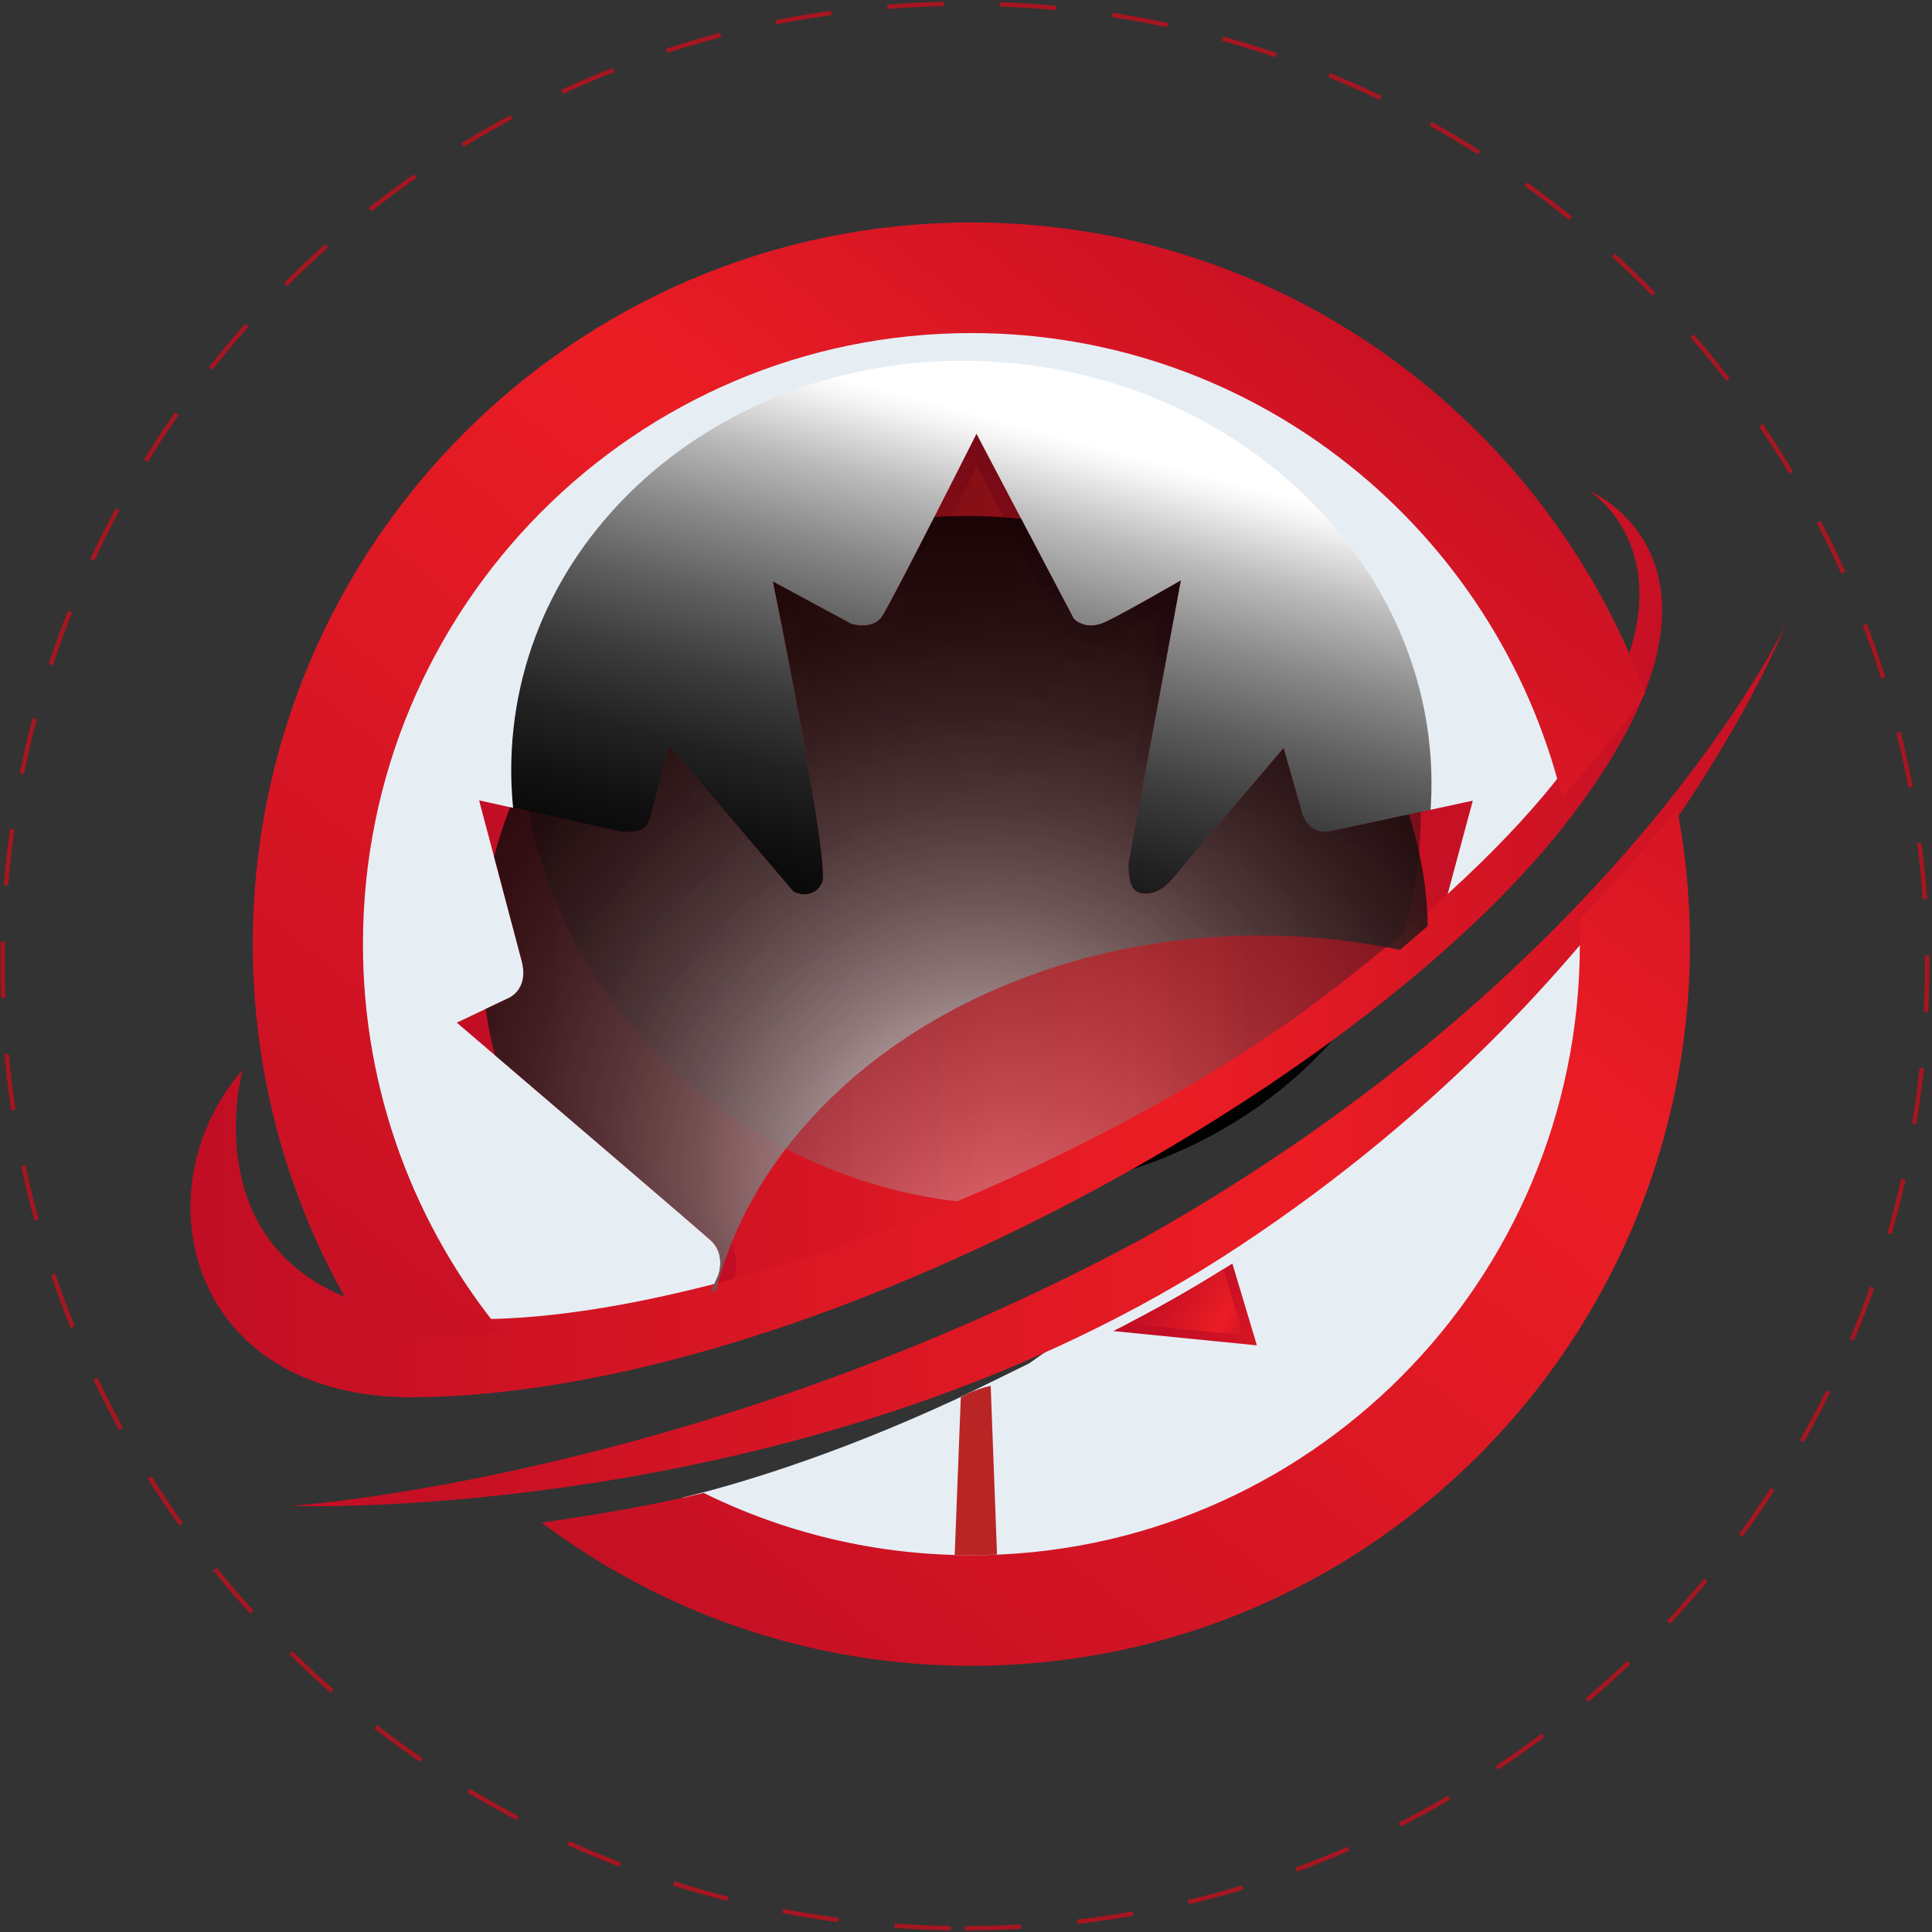 <svg width="514" height="514" viewBox="0 0 514 514" fill="none" xmlns="http://www.w3.org/2000/svg">
<rect x="0" y="0" width="514" height="514" fill="#333333" stroke="none"/>
<g clip-path="url(#clip0_16_5)">
<path d="M358.603 264.641C367.273 257.099 372.442 252.733 383.767 242.967C397.483 231.409 409.313 219.062 418.379 208.7C399.664 137.555 335.159 85.099 258.438 85.099C167.07 85.099 92.998 159.486 92.998 251.249C92.998 294.947 109.819 334.679 137.283 364.341L161.368 360.709L270.046 324.574C270.046 324.574 350.117 271.439 358.603 264.641ZM423.783 247.435L416.349 253.967L376.035 290.824L273.758 362.747L254.729 372.072C220.599 387.923 194.165 395.401 181.66 398.409C204.613 410.516 230.722 417.397 258.442 417.397C349.81 417.397 423.882 343.01 423.882 251.249C423.882 249.971 423.814 248.71 423.787 247.439L423.783 247.435Z" fill="#E6EEF4"/>
<path style="mix-blend-mode:screen" d="M380.503 216.712C379.745 225.988 377.743 234.905 374.651 243.31C373.116 247.512 371.314 251.579 369.243 255.492L352.398 269.998C355.936 267.674 359.341 265.327 362.634 262.98C364.036 261.952 365.415 260.9 366.797 259.896C347.102 293.443 308.689 315.974 264.868 317.314C264.622 317.314 264.377 317.334 264.135 317.334C259.306 317.447 254.386 317.314 249.446 316.909C241.301 316.238 233.423 314.874 225.834 312.862C170.596 298.268 131.985 250.171 136.346 196.639C141.307 135.756 199.974 90.897 267.407 96.442C334.839 101.962 385.471 155.827 380.506 216.709L380.503 216.712Z" fill="url(#paint0_linear_16_5)"/>
<path d="M361.861 263.52C361.827 263.544 361.783 263.575 361.739 263.606C361.814 263.551 361.861 263.52 361.861 263.52ZM357.535 224.73C346.685 227.523 343.068 218.863 343.068 218.863L340.007 207.829L312.328 239.4C312.328 239.4 306.207 244.43 300.506 240.657C294.804 236.885 297.029 228.643 297.029 228.643L308.712 162.57C308.712 162.57 301.758 166.202 294.108 169.834C286.458 173.466 282.285 166.62 282.285 166.62L259.752 123.594C259.752 123.594 243.06 157.539 239.027 164.944C234.994 172.349 227.204 169.553 227.204 169.553L211.488 161.73L223.451 232.413C221.783 247.638 208.523 239.91 208.523 239.91L180.149 206.757C180.149 206.757 179.405 211.225 177.18 218.678C174.955 226.132 166.053 225.384 166.053 225.384L133.414 218.678C133.414 218.678 141.759 247.733 143.984 257.044C146.209 266.354 138.791 268.965 138.791 268.965L129.148 273.249C129.148 273.249 186.082 321.49 192.203 327.264C198.325 333.038 194.428 342.352 194.428 342.352C216.19 337.105 237.188 329.477 256.323 321.082C263.348 318.001 270.118 314.815 276.587 311.604C281.579 309.52 286.264 307.447 290.658 305.405C302.734 299.792 312.615 294.391 320.586 289.526C329.484 284.882 341.894 276.915 350.776 271.021C353.908 269.25 356.112 267.636 357.484 266.519C359.422 265.203 360.817 264.243 361.459 263.801C360.916 264.168 360.06 264.692 359.227 264.973L359.238 264.963C359.207 264.977 359.183 264.984 359.156 264.997C359.009 265.042 358.866 265.083 358.726 265.11C358.122 265.124 358.497 264.195 358.497 264.195L381.047 241.216L386.613 218.305C386.613 218.305 368.392 221.937 357.542 224.73H357.535Z" fill="#B21010"/>
<path fill-rule="evenodd" clip-rule="evenodd" d="M189.08 343.751L191.076 339.31C191.076 339.31 193.202 333.721 189.08 329.996C184.959 326.271 121.532 272.071 121.532 272.071L134.883 265.738C134.883 265.738 140.912 263.689 138.776 255.588C136.644 247.488 127.462 212.936 127.462 212.936L164.923 221.225C164.923 221.225 171.321 222.438 172.713 218.433C174.105 214.43 177.998 198.41 177.998 198.41L211.102 237.245C211.102 237.245 216.295 239.945 218.799 234.73C220.748 228.678 205.632 154.733 205.632 154.733L226.497 166.004C226.497 166.004 232.062 167.683 234.563 164.143C237.068 160.603 259.785 115.436 259.785 115.436L285.655 164.606C285.655 164.606 288.713 168.053 294.186 165.445C299.659 162.838 314.122 154.456 314.122 154.456L300.211 229.597C300.211 229.597 299.955 234.38 301.556 236.478C303.156 238.571 308.093 238.434 311.71 234.103C315.327 229.771 341.477 199.041 341.477 199.041L346.414 216.363C346.414 216.363 347.874 222.37 354.064 221.112C360.253 219.855 391.829 213.011 391.829 213.011L383.762 242.975L352.331 270.076C352.331 270.076 348.755 272.533 342.238 276.601C318.974 291.13 258.253 326.247 189.074 343.754L189.08 343.751Z" fill="url(#paint1_linear_16_5)"/>
<path d="M361.816 263.926C361.762 263.964 361.7 264.009 361.635 264.05C361.707 264.002 361.765 263.961 361.816 263.926ZM357.657 225.02C346.807 227.812 343.19 219.153 343.19 219.153L340.129 208.119L312.451 239.689C312.451 239.689 306.329 244.72 300.628 240.947C294.926 237.174 297.151 228.933 297.151 228.933L308.834 162.859C308.834 162.859 301.88 166.491 294.23 170.124C286.58 173.756 282.407 166.909 282.407 166.909L259.874 123.884C259.874 123.884 243.182 157.829 239.149 165.234C235.116 172.639 227.326 169.843 227.326 169.843L211.61 162.02L223.573 232.702C221.905 247.927 208.645 240.2 208.645 240.2L180.271 207.046C180.271 207.046 179.527 211.515 177.302 218.968C175.077 226.421 166.175 225.674 166.175 225.674L133.536 218.968C133.536 218.968 141.881 248.023 144.106 257.333C146.331 266.644 138.913 269.255 138.913 269.255L129.271 273.538C129.271 273.538 186.204 321.779 192.325 327.553C198.447 333.327 194.55 342.641 194.55 342.641C216.312 337.395 237.31 329.767 256.445 321.375C263.47 318.294 270.24 315.108 276.709 311.897C281.701 309.813 286.386 307.74 290.781 305.698C302.856 300.085 312.737 294.684 320.708 289.815C329.606 285.172 342.016 277.205 350.898 271.311C354.03 269.539 356.234 267.925 357.606 266.808C359.544 265.492 360.939 264.533 361.581 264.091C361.038 264.457 360.182 264.982 359.349 265.263L359.36 265.252C359.329 265.266 359.305 265.273 359.278 265.287C359.131 265.331 358.988 265.372 358.848 265.4C358.244 265.414 358.619 264.485 358.619 264.485L381.17 241.505L386.735 218.594C386.735 218.594 368.514 222.227 357.664 225.02H357.657ZM361.984 263.81C361.946 263.837 361.895 263.872 361.844 263.909C361.932 263.848 361.984 263.81 361.984 263.81Z" fill="url(#paint2_linear_16_5)"/>
<g style="mix-blend-mode:screen" opacity="0.4">
<path d="M377.967 215.993C378.056 225.2 376.988 234.363 374.65 243.304C373.76 246.792 372.668 250.256 371.378 253.652L369.242 255.485L352.397 269.991C352.353 270.035 352.329 270.059 352.284 270.08C352.172 270.169 352.063 270.237 351.95 270.303C351.861 270.371 351.749 270.436 351.66 270.505C351.414 270.662 351.169 270.841 350.902 270.995C350.902 271.019 350.878 271.019 350.858 271.039C350.056 271.598 348.923 272.335 347.477 273.273C345.764 274.37 344.027 275.487 342.246 276.58C336.616 280.089 328.826 284.784 319.255 290.171C318.454 290.64 317.652 291.085 316.83 291.51C316.007 291.98 315.181 292.425 314.315 292.895C300.605 300.427 283.78 309.011 264.864 317.303C262.793 318.218 260.681 319.136 258.545 320.031C258.343 320.007 258.122 319.986 257.92 319.962C247.217 319.003 236.421 316.656 225.83 312.855C218.197 310.152 210.673 306.687 203.351 302.442C168.968 282.481 146.936 250.006 140.726 215.856L164.918 221.218C164.918 221.218 171.325 222.425 172.707 218.426C174.11 214.423 178.003 198.4 178.003 198.4L211.096 237.245C211.096 237.245 216.303 239.928 218.798 234.72C220.756 228.661 205.644 154.727 205.644 154.727L226.499 165.99C226.499 165.99 232.064 167.666 234.578 164.136C237.073 160.583 259.793 115.436 259.793 115.436L285.653 164.606C285.653 164.606 288.724 168.046 294.201 165.432C299.677 162.817 314.141 154.435 314.141 154.435L300.23 229.576C300.23 229.576 299.964 234.36 301.564 236.46C303.168 238.561 308.108 238.427 311.711 234.093C315.338 229.758 341.489 199.024 341.489 199.024L346.429 216.346C346.429 216.346 347.876 222.359 354.062 221.105C357.488 220.413 368.638 217.997 377.963 215.986L377.967 215.993Z" fill="url(#paint3_radial_16_5)"/>
</g>
<path d="M415.827 220.053C360.846 289.745 213.991 371.255 109.525 371.74C49.303 371.74 37.21 315.712 64.545 284.659C64.545 284.659 35.063 390.953 215.326 334.341C225.443 331.041 238.696 326.307 254.036 319.863C255.798 319.125 257.595 318.369 259.434 317.571C272.781 311.808 287.525 304.783 303.058 296.359C303.794 295.972 304.509 295.565 305.244 295.157C305.959 294.788 306.656 294.401 307.353 293.994C310.254 292.402 313.158 290.753 316.097 289.063C319.986 286.772 323.72 284.484 327.338 282.193C328.887 281.241 330.396 280.271 331.885 279.321C332.873 278.661 333.858 278.021 334.825 277.381C334.842 277.361 334.863 277.361 334.863 277.343C335.094 277.206 335.308 277.051 335.522 276.917C335.599 276.858 335.697 276.801 335.774 276.742C335.872 276.682 335.967 276.626 336.064 276.548C336.103 276.527 336.124 276.51 336.162 276.471C339.238 274.454 342.198 272.415 345.06 270.377C346.279 269.484 347.478 268.571 348.679 267.699C480.48 169.032 424.767 131.886 422.812 130.624C424.63 131.401 469.726 151.72 415.827 220.053Z" fill="url(#paint4_linear_16_5)"/>
<path d="M474.996 166.344C474.996 166.344 431.974 257.607 304.004 329.503C184.937 393.575 77.372 400.652 77.372 400.652C77.372 400.652 217.577 405.867 329.967 331.364C438.644 259.471 474.993 166.344 474.993 166.344H474.996Z" fill="url(#paint5_linear_16_5)"/>
<path d="M258.439 88.609C334.358 88.609 398.044 141.106 415.534 211.915C424.068 202.725 431.956 193.267 437.736 184.44C410.73 111.311 340.653 59.184 258.439 59.184C152.853 59.184 67.258 145.146 67.258 251.185C67.258 289.499 78.487 325.144 97.748 355.097C107.916 356.087 119.759 356.012 133.554 354.566C110.455 326.47 96.561 290.466 96.561 251.185C96.561 161.399 169.036 88.612 258.439 88.612V88.609ZM446.239 215.318C445.574 216.12 432.4 231.92 420.154 244.808C420.236 246.929 420.314 249.044 420.314 251.185C420.314 340.972 347.842 413.755 258.439 413.755C232.873 413.755 208.705 407.782 187.206 397.184C180.999 398.702 166.255 401.998 144.087 405.068C175.976 429.007 215.56 443.184 258.436 443.184C364.022 443.184 449.617 357.225 449.617 251.182C449.617 238.921 448.426 226.941 446.236 215.318H446.239Z" fill="url(#paint6_linear_16_5)"/>
<path d="M253.997 413.69C255.474 413.732 256.955 413.756 258.44 413.756C260.726 413.756 262.995 413.677 265.257 413.584L263.568 368.694C258.955 369.681 255.618 371.741 255.618 371.741L253.994 413.69H253.997Z" fill="#B92525"/>
<path d="M327.861 336.157C317.479 342.781 306.884 348.74 296.204 354.11L296.191 354.123L334.389 357.927L327.865 336.154H327.861V336.157Z" fill="url(#paint7_linear_16_5)"/>
<path d="M300.049 352.151L330.73 355.207L325.472 337.656C317.105 342.899 308.609 347.723 300.049 352.154V352.151Z" fill="url(#paint8_linear_16_5)"/>
<g style="mix-blend-mode:screen" opacity="0.8">
<path d="M346.424 216.356L341.486 199.034C341.486 199.034 315.336 229.765 311.72 234.096C308.103 238.427 303.165 238.564 301.565 236.471C299.965 234.377 300.221 229.59 300.221 229.59L314.132 154.449C314.132 154.449 299.665 162.831 294.195 165.438C288.722 168.046 285.665 164.599 285.665 164.599L271.689 138.035C264.155 137.237 256.43 137.055 248.59 137.538C242.461 149.549 235.856 162.317 234.573 164.133C232.068 167.673 226.507 165.994 226.507 165.994L205.642 154.723C205.642 154.723 220.757 228.668 218.809 234.72C216.305 239.935 211.111 237.235 211.111 237.235L178.008 198.4C178.008 198.4 174.114 214.42 172.722 218.422C171.33 222.428 164.933 221.215 164.933 221.215L135.736 214.756C134.019 219.039 132.6 223.429 131.45 227.9C134.21 238.294 137.595 251.055 138.786 255.578C140.918 263.679 134.893 265.728 134.893 265.728L129.198 268.428C129.792 272.619 130.614 276.728 131.689 280.737C149.776 296.202 186.005 327.199 189.09 329.985C193.212 333.71 191.086 339.299 191.086 339.299L189.09 343.74C189.547 343.624 189.998 343.5 190.455 343.384C203.584 291.534 260.068 251.295 329.131 248.985C344.155 248.481 358.693 249.831 372.437 252.741L379.852 246.346C379.783 243.19 379.582 240.014 379.217 236.827C378.422 229.861 376.91 223.141 374.819 216.678C366.282 218.518 357.12 220.482 354.08 221.098C347.891 222.356 346.43 216.349 346.43 216.349L346.424 216.356Z" fill="url(#paint9_radial_16_5)"/>
</g>
</g>
<path d="M256.703 513C398.088 513 512.703 398.385 512.703 257C512.703 115.615 398.088 1 256.703 1C115.319 1 0.703 115.615 0.703 257C0.703 398.385 115.319 513 256.703 513Z" stroke="#A61620" stroke-width="1.169" stroke-dasharray="15 15"/>
<defs>
<linearGradient id="paint0_linear_16_5" x1="282.297" y1="116.046" x2="239.011" y2="278.98" gradientUnits="userSpaceOnUse">
<stop stop-color="white"/>
<stop offset="0.03" stop-color="#F4F4F4"/>
<stop offset="0.14" stop-color="#BBBBBB"/>
<stop offset="0.26" stop-color="#898989"/>
<stop offset="0.38" stop-color="#5F5F5F"/>
<stop offset="0.5" stop-color="#3C3C3C"/>
<stop offset="0.62" stop-color="#222222"/>
<stop offset="0.74" stop-color="#0F0F0F"/>
<stop offset="0.87" stop-color="#030303"/>
<stop offset="1"/>
</linearGradient>
<linearGradient id="paint1_linear_16_5" x1="198.3" y1="286.309" x2="312.949" y2="170.576" gradientUnits="userSpaceOnUse">
<stop stop-color="#C10E24"/>
<stop offset="0.67" stop-color="#EB1D24"/>
<stop offset="1" stop-color="#C61024"/>
</linearGradient>
<linearGradient id="paint2_linear_16_5" x1="129.264" y1="233.261" x2="386.728" y2="233.261" gradientUnits="userSpaceOnUse">
<stop stop-color="#C10E24"/>
<stop offset="0.67" stop-color="#EB1D24"/>
<stop offset="1" stop-color="#C61024"/>
</linearGradient>
<radialGradient id="paint3_radial_16_5" cx="0" cy="0" r="1" gradientUnits="userSpaceOnUse" gradientTransform="translate(268.143 344.72) scale(208.62 209.516)">
<stop stop-color="white"/>
<stop offset="0.03" stop-color="#F4F4F4"/>
<stop offset="0.14" stop-color="#BBBBBB"/>
<stop offset="0.26" stop-color="#898989"/>
<stop offset="0.38" stop-color="#5F5F5F"/>
<stop offset="0.5" stop-color="#3C3C3C"/>
<stop offset="0.62" stop-color="#222222"/>
<stop offset="0.74" stop-color="#0F0F0F"/>
<stop offset="0.87" stop-color="#030303"/>
<stop offset="1"/>
</radialGradient>
<linearGradient id="paint4_linear_16_5" x1="50.676" y1="251.182" x2="442.204" y2="251.182" gradientUnits="userSpaceOnUse">
<stop stop-color="#C10E24"/>
<stop offset="0.67" stop-color="#EB1D24"/>
<stop offset="1" stop-color="#C61024"/>
</linearGradient>
<linearGradient id="paint5_linear_16_5" x1="77.375" y1="283.537" x2="474.996" y2="283.537" gradientUnits="userSpaceOnUse">
<stop stop-color="#C10E24"/>
<stop offset="0.67" stop-color="#EB1D24"/>
<stop offset="1" stop-color="#C61024"/>
</linearGradient>
<linearGradient id="paint6_linear_16_5" x1="118.336" y1="426.859" x2="388.368" y2="91.156" gradientUnits="userSpaceOnUse">
<stop stop-color="#C10E24"/>
<stop offset="0.67" stop-color="#EB1D24"/>
<stop offset="1" stop-color="#C61024"/>
</linearGradient>
<linearGradient id="paint7_linear_16_5" x1="313.92" y1="346.126" x2="377.133" y2="378.773" gradientUnits="userSpaceOnUse">
<stop stop-color="#C10E24"/>
<stop offset="0.67" stop-color="#EB1D24"/>
<stop offset="1" stop-color="#C61024"/>
</linearGradient>
<linearGradient id="paint8_linear_16_5" x1="307.562" y1="341.477" x2="332.76" y2="357.942" gradientUnits="userSpaceOnUse">
<stop stop-color="#C10E24"/>
<stop offset="0.67" stop-color="#EB1D24"/>
<stop offset="1" stop-color="#C61024"/>
</linearGradient>
<radialGradient id="paint9_radial_16_5" cx="0" cy="0" r="1" gradientUnits="userSpaceOnUse" gradientTransform="translate(259.986 313.726) scale(198.278 199.129)">
<stop stop-color="white"/>
<stop offset="0.03" stop-color="#F4F4F4"/>
<stop offset="0.14" stop-color="#BBBBBB"/>
<stop offset="0.26" stop-color="#898989"/>
<stop offset="0.38" stop-color="#5F5F5F"/>
<stop offset="0.5" stop-color="#3C3C3C"/>
<stop offset="0.62" stop-color="#222222"/>
<stop offset="0.74" stop-color="#0F0F0F"/>
<stop offset="0.87" stop-color="#030303"/>
<stop offset="1"/>
</radialGradient>
<clipPath id="clip0_16_5">
<rect width="453.818" height="384" fill="white" transform="translate(23.979 59.182)"/>
</clipPath>
</defs>
</svg>
